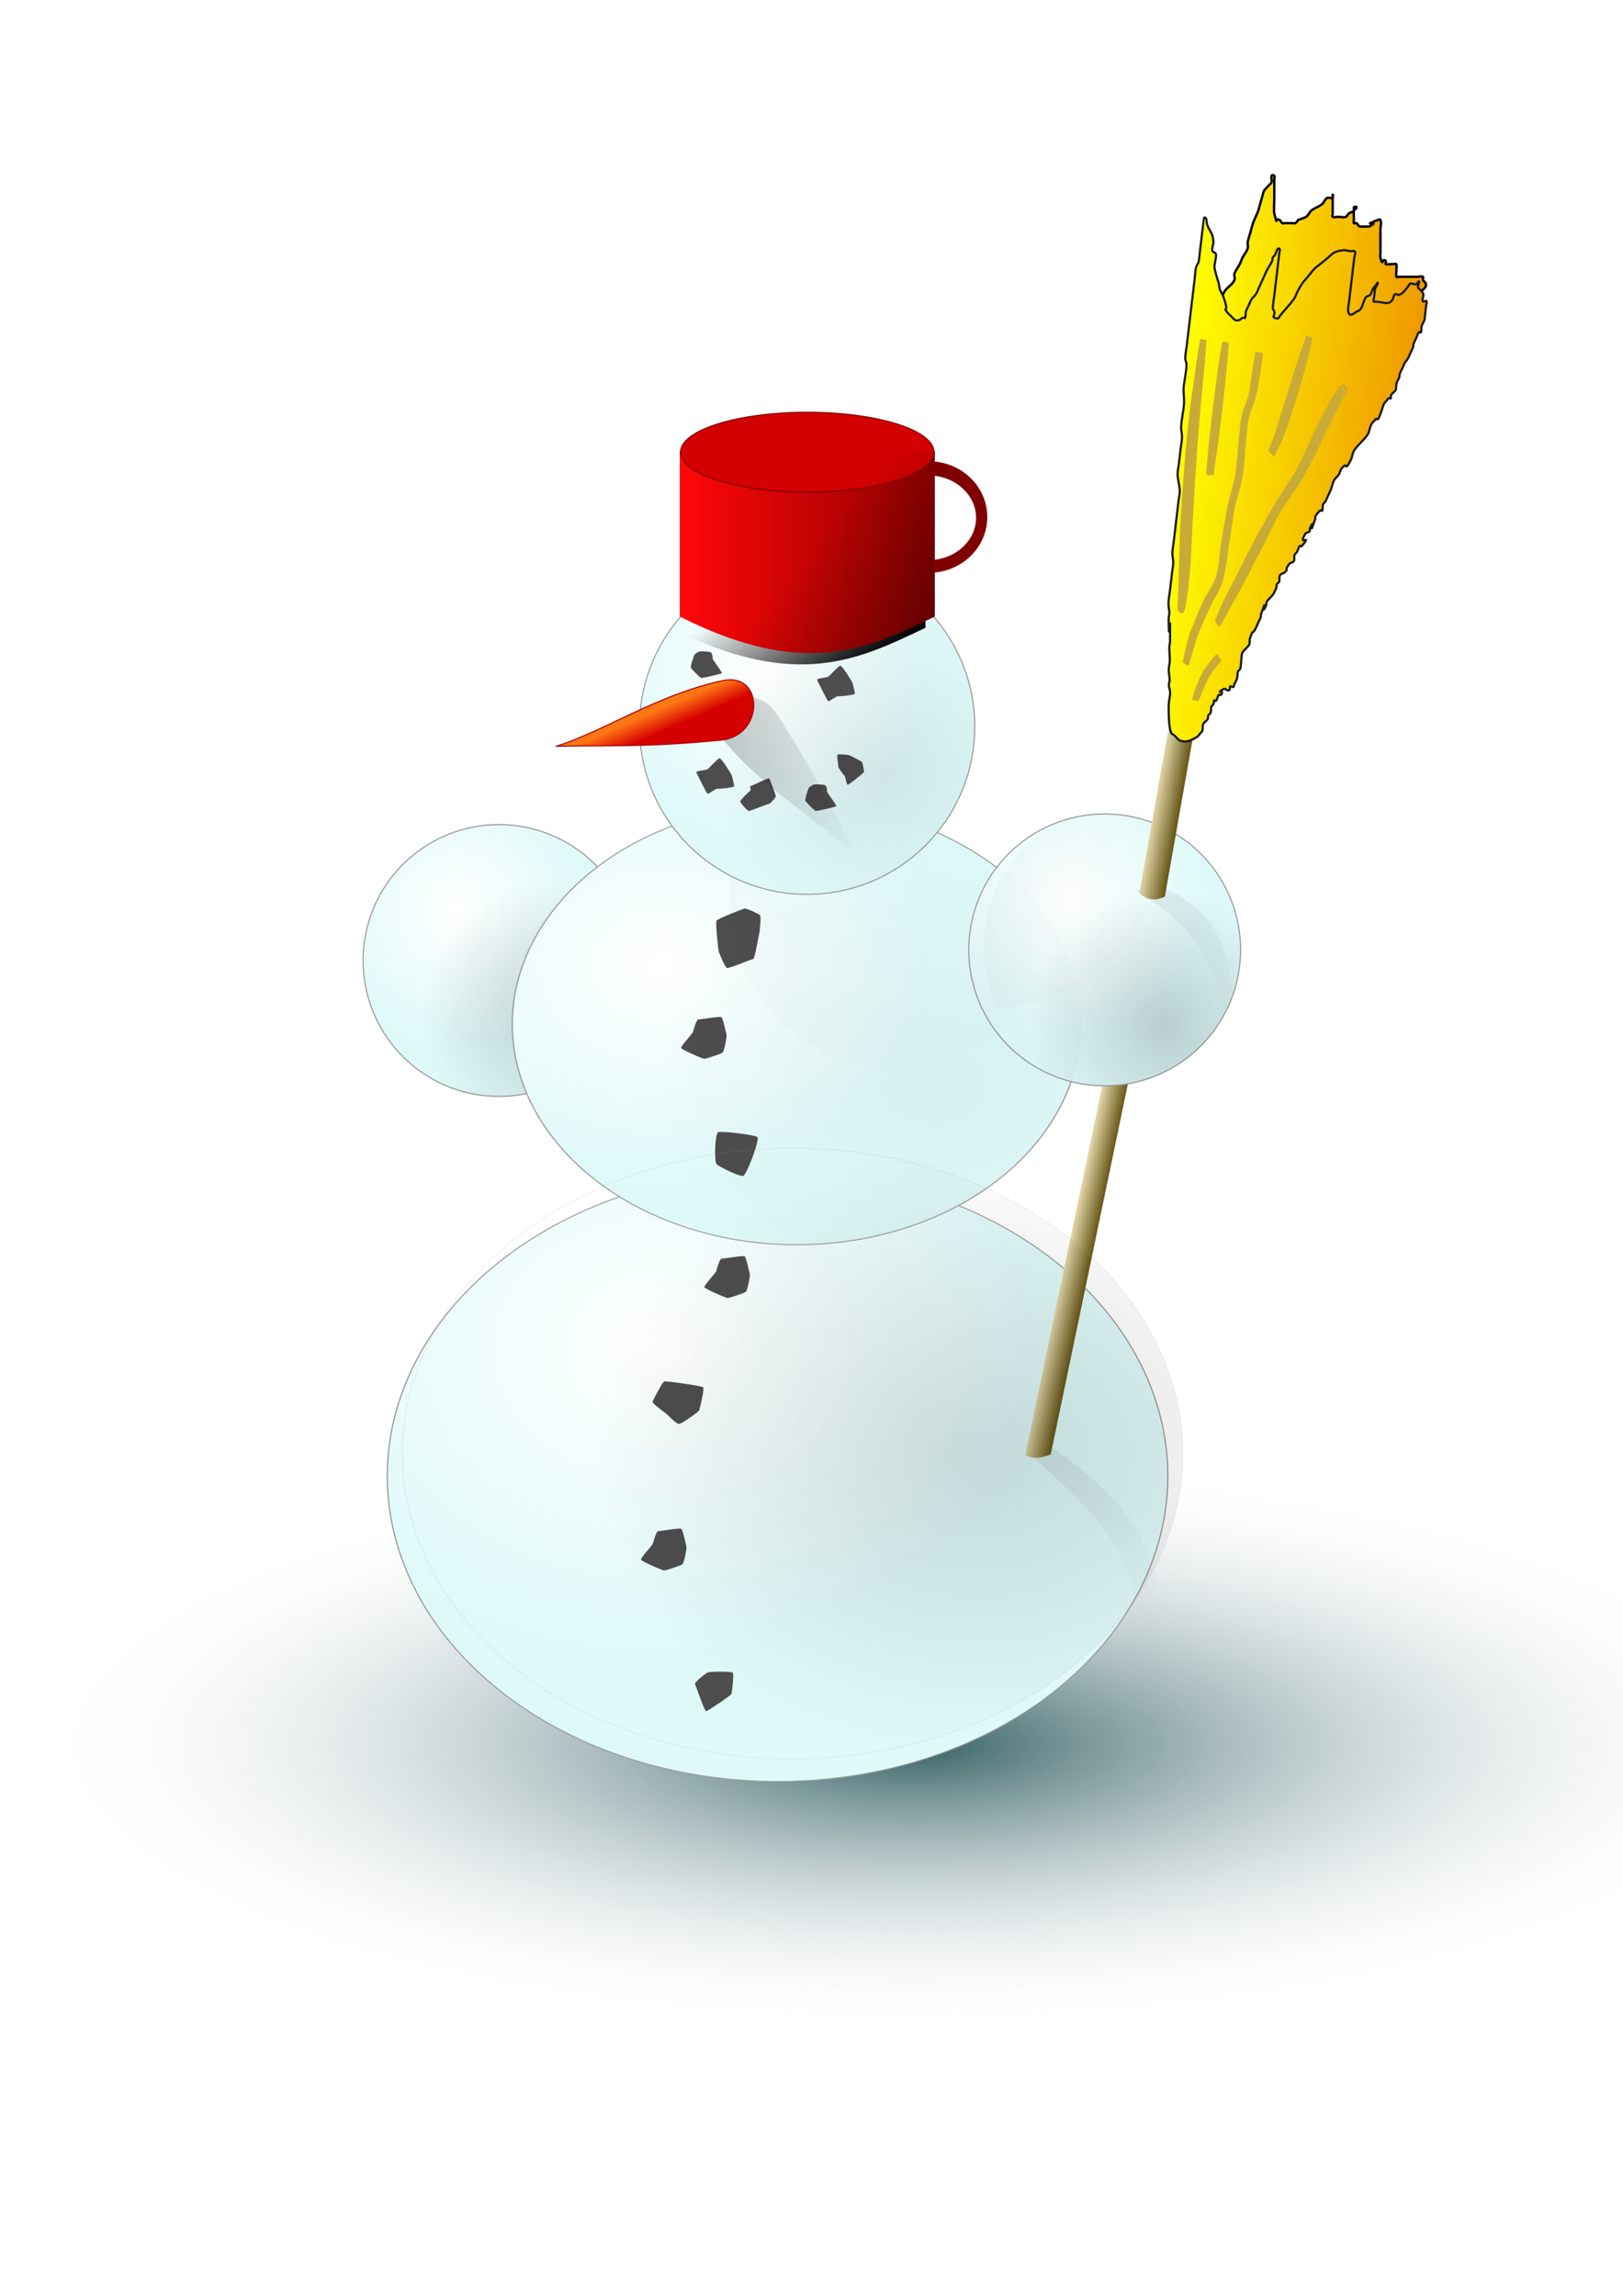 <?xml version="1.0" encoding="UTF-8" standalone="no"?>
<!-- Created with Inkscape (http://www.inkscape.org/) -->
<svg
    xmlns:inkscape="http://www.inkscape.org/namespaces/inkscape"
    xmlns:rdf="http://www.w3.org/1999/02/22-rdf-syntax-ns#"
    xmlns="http://www.w3.org/2000/svg"
    xmlns:sodipodi="http://sodipodi.sourceforge.net/DTD/sodipodi-0.dtd"
    xmlns:cc="http://creativecommons.org/ns#"
    xmlns:xlink="http://www.w3.org/1999/xlink"
    xmlns:dc="http://purl.org/dc/elements/1.1/"
    xmlns:svg="http://www.w3.org/2000/svg"
    xmlns:ns1="http://sozi.baierouge.fr"
    id="svg2"
    sodipodi:docname="snowman1.svg"
    inkscape:export-ydpi="200.0271"
    inkscape:export-filename="C:\Zaloha2\inkscape pokusy\snehulak5.png"
    viewBox="0 0 744.09 1052.4"
    inkscape:export-xdpi="200.0271"
    version="1.1"
    inkscape:version="0.48.3.1 r9886"
    inkscape:label="Pozadí"
  >
  <defs
      id="defs3"
    >
    <linearGradient
        id="linearGradient5662"
        inkscape:collect="always"
      >
      <stop
          id="stop5664"
          style="stop-color:#000000"
          offset="0"
      />
      <stop
          id="stop5666"
          style="stop-color:#000000;stop-opacity:0"
          offset="1"
      />
    </linearGradient
    >
    <linearGradient
        id="linearGradient3676"
      >
      <stop
          id="stop3678"
          style="stop-color:#e9ddaf"
          offset="0"
      />
      <stop
          id="stop3680"
          style="stop-color:#6c5c1e"
          offset="1"
      />
    </linearGradient
    >
    <linearGradient
        id="linearGradient3668"
      >
      <stop
          id="stop3670"
          style="stop-color:#ffff00"
          offset="0"
      />
      <stop
          id="stop3672"
          style="stop-color:#ef9800"
          offset="1"
      />
    </linearGradient
    >
    <linearGradient
        id="linearGradient4193"
      >
      <stop
          id="stop4195"
          style="stop-color:#ffffff"
          offset="0"
      />
      <stop
          id="stop4197"
          style="stop-color:#dff9f9"
          offset="1"
      />
    </linearGradient
    >
    <radialGradient
        id="radialGradient4199"
        xlink:href="#linearGradient4193"
        gradientUnits="userSpaceOnUse"
        cy="485.85"
        cx="219.47"
        r="140.5"
        inkscape:collect="always"
    />
    <radialGradient
        id="radialGradient4201"
        xlink:href="#linearGradient4193"
        gradientUnits="userSpaceOnUse"
        cy="492.6"
        cx="218.22"
        r="140.5"
        inkscape:collect="always"
    />
    <radialGradient
        id="radialGradient4203"
        xlink:href="#linearGradient4193"
        gradientUnits="userSpaceOnUse"
        cy="500.98"
        cx="187.54"
        r="140.5"
        inkscape:collect="always"
    />
    <radialGradient
        id="radialGradient4205"
        xlink:href="#linearGradient4193"
        gradientUnits="userSpaceOnUse"
        cy="485.85"
        cx="209.8"
        r="140.5"
        inkscape:collect="always"
    />
    <radialGradient
        id="radialGradient4207"
        xlink:href="#linearGradient4193"
        gradientUnits="userSpaceOnUse"
        cy="479.59"
        cx="212.35"
        r="140.5"
        inkscape:collect="always"
    />
    <linearGradient
        id="linearGradient4438"
        y2="140.76"
        gradientUnits="userSpaceOnUse"
        x2="344.67"
        gradientTransform="matrix(1 0 0 .677 83.906 154.79)"
        y1="140.76"
        x1="227.75"
        inkscape:collect="always"
      >
      <stop
          id="stop4426"
          style="stop-color:#ff0707"
          offset="0"
      />
      <stop
          id="stop4428"
          style="stop-color:#8e0000"
          offset="1"
      />
    </linearGradient
    >
    <radialGradient
        id="radialGradient4475"
        gradientUnits="userSpaceOnUse"
        cy="764.72"
        cx="60.284"
        gradientTransform="matrix(1 0 0 1.081 0 -61.796)"
        r="170.52"
        inkscape:collect="always"
      >
      <stop
          id="stop4485"
          style="stop-color:#366165"
          offset="0"
      />
      <stop
          id="stop4487"
          style="stop-color:#ffffff;stop-opacity:0"
          offset="1"
      />
    </radialGradient
    >
    <filter
        id="filter4203"
        height="1.5"
        width="1.5"
        y="-.25"
        x="-.25"
        inkscape:label="Drop shadow"
      >
      <feGaussianBlur
          id="feGaussianBlur4205"
          result="blur"
          stdDeviation="10,000000"
          in="SourceAlpha"
      />
      <feColorMatrix
          id="feColorMatrix4207"
          values="1 0 0 0 0 0 1 0 0 0 0 0 1 0 0 0 0 0 0,500000 0 "
          type="matrix"
          result="bluralpha"
      />
      <feOffset
          id="feOffset4209"
          result="offsetBlur"
          dy="10,000000"
          dx="10,000000"
          in="bluralpha"
      />
      <feMerge
          id="feMerge4211"
        >
        <feMergeNode
            id="feMergeNode4213"
            in="offsetBlur"
        />
        <feMergeNode
            id="feMergeNode4215"
            in="SourceGraphic"
        />
      </feMerge
      >
    </filter
    >
    <filter
        id="filter4217"
        height="1.5"
        width="1.5"
        y="-.25"
        x="-.25"
        inkscape:label="Drop shadow"
      >
      <feGaussianBlur
          id="feGaussianBlur4219"
          result="blur"
          stdDeviation="10,000000"
          in="SourceAlpha"
      />
      <feColorMatrix
          id="feColorMatrix4221"
          values="1 0 0 0 0 0 1 0 0 0 0 0 1 0 0 0 0 0 0,500000 0 "
          type="matrix"
          result="bluralpha"
      />
      <feOffset
          id="feOffset4223"
          result="offsetBlur"
          dy="10,000000"
          dx="10,000000"
          in="bluralpha"
      />
      <feMerge
          id="feMerge4225"
        >
        <feMergeNode
            id="feMergeNode4227"
            in="offsetBlur"
        />
        <feMergeNode
            id="feMergeNode4229"
            in="SourceGraphic"
        />
      </feMerge
      >
    </filter
    >
    <filter
        id="filter4245"
        height="1.5"
        width="1.5"
        y="-.25"
        x="-.25"
        inkscape:label="Drop shadow"
      >
      <feGaussianBlur
          id="feGaussianBlur4247"
          result="blur"
          stdDeviation="10,000000"
          in="SourceAlpha"
      />
      <feColorMatrix
          id="feColorMatrix4249"
          values="1 0 0 0 0 0 1 0 0 0 0 0 1 0 0 0 0 0 0,500000 0 "
          type="matrix"
          result="bluralpha"
      />
      <feOffset
          id="feOffset4251"
          result="offsetBlur"
          dy="10,000000"
          dx="10,000000"
          in="bluralpha"
      />
      <feMerge
          id="feMerge4253"
        >
        <feMergeNode
            id="feMergeNode4255"
            in="offsetBlur"
        />
        <feMergeNode
            id="feMergeNode4257"
            in="SourceGraphic"
        />
      </feMerge
      >
    </filter
    >
    <filter
        id="filter4259"
        height="1.5"
        width="1.5"
        y="-.25"
        x="-.25"
        inkscape:label="Drop shadow"
      >
      <feGaussianBlur
          id="feGaussianBlur4261"
          result="blur"
          stdDeviation="10,000000"
          in="SourceAlpha"
      />
      <feColorMatrix
          id="feColorMatrix4263"
          values="1 0 0 0 0 0 1 0 0 0 0 0 1 0 0 0 0 0 0,500000 0 "
          type="matrix"
          result="bluralpha"
      />
      <feOffset
          id="feOffset4265"
          result="offsetBlur"
          dy="10,000000"
          dx="10,000000"
          in="bluralpha"
      />
      <feMerge
          id="feMerge4267"
        >
        <feMergeNode
            id="feMergeNode4269"
            in="offsetBlur"
        />
        <feMergeNode
            id="feMergeNode4271"
            in="SourceGraphic"
        />
      </feMerge
      >
    </filter
    >
    <filter
        id="filter4273"
        height="1.5"
        width="1.5"
        y="-.25"
        x="-.25"
        inkscape:label="Drop shadow"
      >
      <feGaussianBlur
          id="feGaussianBlur4275"
          result="blur"
          stdDeviation="10,000000"
          in="SourceAlpha"
      />
      <feColorMatrix
          id="feColorMatrix4277"
          values="1 0 0 0 0 0 1 0 0 0 0 0 1 0 0 0 0 0 0,500000 0 "
          type="matrix"
          result="bluralpha"
      />
      <feOffset
          id="feOffset4279"
          result="offsetBlur"
          dy="10,000000"
          dx="10,000000"
          in="bluralpha"
      />
      <feMerge
          id="feMerge4281"
        >
        <feMergeNode
            id="feMergeNode4283"
            in="offsetBlur"
        />
        <feMergeNode
            id="feMergeNode4285"
            in="SourceGraphic"
        />
      </feMerge
      >
    </filter
    >
    <filter
        id="filter4287"
        height="1.5"
        width="1.5"
        y="-.25"
        x="-.25"
        inkscape:label="Drop shadow"
      >
      <feGaussianBlur
          id="feGaussianBlur4289"
          result="blur"
          stdDeviation="10,000000"
          in="SourceAlpha"
      />
      <feColorMatrix
          id="feColorMatrix4291"
          values="1 0 0 0 0 0 1 0 0 0 0 0 1 0 0 0 0 0 0,500000 0 "
          type="matrix"
          result="bluralpha"
      />
      <feOffset
          id="feOffset4293"
          result="offsetBlur"
          dy="10,000000"
          dx="10,000000"
          in="bluralpha"
      />
      <feMerge
          id="feMerge4295"
        >
        <feMergeNode
            id="feMergeNode4297"
            in="offsetBlur"
        />
        <feMergeNode
            id="feMergeNode4299"
            in="SourceGraphic"
        />
      </feMerge
      >
    </filter
    >
    <filter
        id="filter4385"
        height="1.5"
        width="1.5"
        y="-.25"
        x="-.25"
        inkscape:label="Drop shadow"
      >
      <feGaussianBlur
          id="feGaussianBlur4387"
          result="blur"
          stdDeviation="10,000000"
          in="SourceAlpha"
      />
      <feColorMatrix
          id="feColorMatrix4389"
          values="1 0 0 0 0 0 1 0 0 0 0 0 1 0 0 0 0 0 0,500000 0 "
          type="matrix"
          result="bluralpha"
      />
      <feOffset
          id="feOffset4391"
          result="offsetBlur"
          dy="10,000000"
          dx="10,000000"
          in="bluralpha"
      />
      <feMerge
          id="feMerge4393"
        >
        <feMergeNode
            id="feMergeNode4395"
            in="offsetBlur"
        />
        <feMergeNode
            id="feMergeNode4397"
            in="SourceGraphic"
        />
      </feMerge
      >
    </filter
    >
    <filter
        id="filter4399"
        height="1.5"
        width="1.5"
        y="-.25"
        x="-.25"
        inkscape:label="Drop shadow"
      >
      <feGaussianBlur
          id="feGaussianBlur4401"
          result="blur"
          stdDeviation="10,000000"
          in="SourceAlpha"
      />
      <feColorMatrix
          id="feColorMatrix4403"
          values="1 0 0 0 0 0 1 0 0 0 0 0 1 0 0 0 0 0 0,500000 0 "
          type="matrix"
          result="bluralpha"
      />
      <feOffset
          id="feOffset4405"
          result="offsetBlur"
          dy="10,000000"
          dx="10,000000"
          in="bluralpha"
      />
      <feMerge
          id="feMerge4407"
        >
        <feMergeNode
            id="feMergeNode4409"
            in="offsetBlur"
        />
        <feMergeNode
            id="feMergeNode4411"
            in="SourceGraphic"
        />
      </feMerge
      >
    </filter
    >
    <filter
        id="filter4413"
        height="1.5"
        width="1.5"
        y="-.25"
        x="-.25"
        inkscape:label="Drop shadow"
      >
      <feGaussianBlur
          id="feGaussianBlur4415"
          result="blur"
          stdDeviation="10,000000"
          in="SourceAlpha"
      />
      <feColorMatrix
          id="feColorMatrix4417"
          values="1 0 0 0 0 0 1 0 0 0 0 0 1 0 0 0 0 0 0,500000 0 "
          type="matrix"
          result="bluralpha"
      />
      <feOffset
          id="feOffset4419"
          result="offsetBlur"
          dy="10,000000"
          dx="10,000000"
          in="bluralpha"
      />
      <feMerge
          id="feMerge4421"
        >
        <feMergeNode
            id="feMergeNode4423"
            in="offsetBlur"
        />
        <feMergeNode
            id="feMergeNode4425"
            in="SourceGraphic"
        />
      </feMerge
      >
    </filter
    >
    <filter
        id="filter4427"
        height="1.5"
        width="1.5"
        y="-.25"
        x="-.25"
        inkscape:label="Drop shadow"
      >
      <feGaussianBlur
          id="feGaussianBlur4429"
          result="blur"
          stdDeviation="10,000000"
          in="SourceAlpha"
      />
      <feColorMatrix
          id="feColorMatrix4431"
          values="1 0 0 0 0 0 1 0 0 0 0 0 1 0 0 0 0 0 0,500000 0 "
          type="matrix"
          result="bluralpha"
      />
      <feOffset
          id="feOffset4433"
          result="offsetBlur"
          dy="10,000000"
          dx="10,000000"
          in="bluralpha"
      />
      <feMerge
          id="feMerge4435"
        >
        <feMergeNode
            id="feMergeNode4437"
            in="offsetBlur"
        />
        <feMergeNode
            id="feMergeNode4439"
            in="SourceGraphic"
        />
      </feMerge
      >
    </filter
    >
    <filter
        id="filter4217-1"
        y="-.25"
        height="1.5"
        width="1.5"
        x="-.25"
        inkscape:label="Drop shadow"
        color-interpolation-filters="sRGB"
      >
      <feGaussianBlur
          id="feGaussianBlur4219-7"
          result="blur"
          stdDeviation="10,000000"
          in="SourceAlpha"
      />
      <feColorMatrix
          id="feColorMatrix4221-4"
          values="1 0 0 0 0 0 1 0 0 0 0 0 1 0 0 0 0 0 0,500000 0 "
          type="matrix"
          result="bluralpha"
      />
      <feOffset
          id="feOffset4223-0"
          result="offsetBlur"
          dy="10,000000"
          dx="10,000000"
          in="bluralpha"
      />
      <feMerge
          id="feMerge4225-9"
        >
        <feMergeNode
            id="feMergeNode4227-4"
            in="offsetBlur"
        />
        <feMergeNode
            id="feMergeNode4229-8"
            in="SourceGraphic"
        />
      </feMerge
      >
    </filter
    >
    <filter
        id="filter4399-2"
        y="-.25"
        height="1.5"
        width="1.5"
        x="-.25"
        inkscape:label="Drop shadow"
        color-interpolation-filters="sRGB"
      >
      <feGaussianBlur
          id="feGaussianBlur4401-4"
          result="blur"
          stdDeviation="10,000000"
          in="SourceAlpha"
      />
      <feColorMatrix
          id="feColorMatrix4403-5"
          values="1 0 0 0 0 0 1 0 0 0 0 0 1 0 0 0 0 0 0,500000 0 "
          type="matrix"
          result="bluralpha"
      />
      <feOffset
          id="feOffset4405-5"
          result="offsetBlur"
          dy="10,000000"
          dx="10,000000"
          in="bluralpha"
      />
      <feMerge
          id="feMerge4407-1"
        >
        <feMergeNode
            id="feMergeNode4409-7"
            in="offsetBlur"
        />
        <feMergeNode
            id="feMergeNode4411-1"
            in="SourceGraphic"
        />
      </feMerge
      >
    </filter
    >
    <filter
        id="filter4385-5"
        y="-.25"
        height="1.5"
        width="1.5"
        x="-.25"
        inkscape:label="Drop shadow"
        color-interpolation-filters="sRGB"
      >
      <feGaussianBlur
          id="feGaussianBlur4387-2"
          result="blur"
          stdDeviation="10,000000"
          in="SourceAlpha"
      />
      <feColorMatrix
          id="feColorMatrix4389-7"
          values="1 0 0 0 0 0 1 0 0 0 0 0 1 0 0 0 0 0 0,500000 0 "
          type="matrix"
          result="bluralpha"
      />
      <feOffset
          id="feOffset4391-6"
          result="offsetBlur"
          dy="10,000000"
          dx="10,000000"
          in="bluralpha"
      />
      <feMerge
          id="feMerge4393-1"
        >
        <feMergeNode
            id="feMergeNode4395-4"
            in="offsetBlur"
        />
        <feMergeNode
            id="feMergeNode4397-2"
            in="SourceGraphic"
        />
      </feMerge
      >
    </filter
    >
    <linearGradient
        id="linearGradient4652"
        y2="662.36"
        gradientUnits="userSpaceOnUse"
        x2="-213.47"
        gradientTransform="matrix(.264 -.056 .043 .203 326.4 180.19)"
        y1="709.2"
        x1="-201.19"
        inkscape:collect="always"
      >
      <stop
          id="stop4213"
          style="stop-color:#d50000"
          offset="0"
      />
      <stop
          id="stop4215"
          style="stop-color:#ff7714"
          offset="1"
      />
    </linearGradient
    >
    <linearGradient
        id="linearGradient5517"
        y2="365.19"
        xlink:href="#linearGradient3668"
        gradientUnits="userSpaceOnUse"
        x2="-564.11"
        gradientTransform="matrix(.189 .022 -.035 .294 762.98 135.06)"
        y1="365.19"
        x1="-1126.3"
        inkscape:collect="always"
    />
    <linearGradient
        id="linearGradient5520"
        y2="2059.8"
        xlink:href="#linearGradient3676"
        gradientUnits="userSpaceOnUse"
        x2="-859.05"
        gradientTransform="matrix(.189 -.006 -.019 .09 707.09 359.17)"
        y1="2059.8"
        x1="-920.85"
        inkscape:collect="always"
    />
    <linearGradient
        id="linearGradient5566"
        y2="657.8"
        gradientUnits="userSpaceOnUse"
        x2="601.97"
        y1="657.8"
        x1="484.05"
        inkscape:collect="always"
      >
      <stop
          id="stop5562"
          style="stop-color:#000000"
          offset="0"
      />
      <stop
          id="stop5564"
          style="stop-color:#000000;stop-opacity:0"
          offset="1"
      />
    </linearGradient
    >
    <filter
        id="filter5580"
        height="1.2"
        width="1.278"
        y="-.1"
        x="-.139"
        inkscape:collect="always"
      >
      <feGaussianBlur
          id="feGaussianBlur5582"
          stdDeviation="4.315"
          inkscape:collect="always"
      />
    </filter
    >
    <linearGradient
        id="linearGradient5636"
        y2="347.6"
        gradientUnits="userSpaceOnUse"
        x2="391.06"
        y1="347.6"
        x1="323.95"
        inkscape:collect="always"
      >
      <stop
          id="stop5632"
          style="stop-color:#000000"
          offset="0"
      />
      <stop
          id="stop5634"
          style="stop-color:#000000;stop-opacity:0"
          offset="1"
      />
    </linearGradient
    >
    <filter
        id="filter5638"
        height="1.337"
        width="1.362"
        y="-.168"
        x="-.181"
        inkscape:collect="always"
      >
      <feGaussianBlur
          id="feGaussianBlur5640"
          stdDeviation="5.044"
          inkscape:collect="always"
      />
    </filter
    >
    <linearGradient
        id="linearGradient5668"
        y2="538.08"
        xlink:href="#linearGradient5662"
        gradientUnits="userSpaceOnUse"
        x2="394.74"
        gradientTransform="matrix(.549 0 0 .549 271.78 116.92)"
        y1="538.08"
        x1="113.83"
        inkscape:collect="always"
    />
    <linearGradient
        id="linearGradient5686"
        y2="538.08"
        xlink:href="#linearGradient5662"
        gradientUnits="userSpaceOnUse"
        x2="394.74"
        gradientTransform="matrix(.549 0 0 .549 314.84 89.366)"
        y1="538.08"
        x1="113.83"
        inkscape:collect="always"
    />
    <filter
        id="filter5705"
        height="1.569"
        width="1.64"
        y="-.285"
        x="-.32"
        inkscape:collect="always"
      >
      <feGaussianBlur
          id="feGaussianBlur5707"
          stdDeviation="10.707"
          inkscape:collect="always"
      />
    </filter
    >
    <radialGradient
        id="radialGradient5719"
        gradientUnits="userSpaceOnUse"
        cy="575.77"
        cx="315.33"
        r="140.46"
        inkscape:collect="always"
      >
      <stop
          id="stop5713"
          style="stop-color:#000000"
          offset="0"
      />
      <stop
          id="stop5715"
          style="stop-color:#000000;stop-opacity:0"
          offset="1"
      />
    </radialGradient
    >
    <filter
        id="filter5733"
        height="1.286"
        width="1.286"
        y="-.143"
        x="-.143"
        inkscape:collect="always"
      >
      <feGaussianBlur
          id="feGaussianBlur5735"
          stdDeviation="16.652"
          inkscape:collect="always"
      />
    </filter
    >
    <filter
        id="filter5753"
        height="1.357"
        width="1.285"
        y="-.179"
        x="-.143"
        inkscape:collect="always"
      >
      <feGaussianBlur
          id="feGaussianBlur5755"
          stdDeviation="8.994"
          inkscape:collect="always"
      />
    </filter
    >
    <radialGradient
        id="radialGradient5765"
        gradientUnits="userSpaceOnUse"
        cy="576.23"
        cx="321.38"
        r="140.3"
        inkscape:collect="always"
      >
      <stop
          id="stop5761"
          style="stop-color:#000000"
          offset="0"
      />
      <stop
          id="stop5763"
          style="stop-color:#000000;stop-opacity:0"
          offset="1"
      />
    </radialGradient
    >
    <filter
        id="filter5771"
        height="1.522"
        width="1.522"
        y="-.261"
        x="-.261"
        inkscape:collect="always"
      >
      <feGaussianBlur
          id="feGaussianBlur5773"
          stdDeviation="30.464"
          inkscape:collect="always"
      />
    </filter
    >
    <radialGradient
        id="radialGradient5783"
        gradientUnits="userSpaceOnUse"
        cy="616.04"
        cx="316.52"
        r="140.56"
        inkscape:collect="always"
      >
      <stop
          id="stop5779"
          style="stop-color:#000000"
          offset="0"
      />
      <stop
          id="stop5781"
          style="stop-color:#000000;stop-opacity:0"
          offset="1"
      />
    </radialGradient
    >
    <filter
        id="filter5793"
        height="1.708"
        width="1.708"
        y="-.354"
        x="-.354"
        inkscape:collect="always"
      >
      <feGaussianBlur
          id="feGaussianBlur5795"
          stdDeviation="41.322"
          inkscape:collect="always"
      />
    </filter
    >
    <radialGradient
        id="radialGradient5805"
        gradientUnits="userSpaceOnUse"
        cy="596.21"
        cx="313.1"
        r="140.56"
        inkscape:collect="always"
      >
      <stop
          id="stop5801"
          style="stop-color:#000000"
          offset="0"
      />
      <stop
          id="stop5803"
          style="stop-color:#000000;stop-opacity:0"
          offset="1"
      />
    </radialGradient
    >
    <filter
        id="filter5811"
        height="1.455"
        width="1.455"
        y="-.227"
        x="-.227"
        inkscape:collect="always"
      >
      <feGaussianBlur
          id="feGaussianBlur5813"
          stdDeviation="26.52"
          inkscape:collect="always"
      />
    </filter
    >
    <radialGradient
        id="radialGradient5831"
        gradientUnits="userSpaceOnUse"
        cy="538.08"
        cx="320.84"
        r="140.22"
        inkscape:collect="always"
      >
      <stop
          id="stop5827"
          style="stop-color:#000000"
          offset="0"
      />
      <stop
          id="stop5829"
          style="stop-color:#000000;stop-opacity:0"
          offset="1"
      />
    </radialGradient
    >
    <linearGradient
        id="linearGradient5845"
        y2="253.08"
        gradientUnits="userSpaceOnUse"
        x2="370.12"
        gradientTransform="translate(-4.306 5.167)"
        y1="299.38"
        x1="401.02"
        inkscape:collect="always"
      >
      <stop
          id="stop5841"
          style="stop-color:#000000"
          offset="0"
      />
      <stop
          id="stop5843"
          style="stop-color:#000000;stop-opacity:0"
          offset="1"
      />
    </linearGradient
    >
    <filter
        id="filter5875"
        height="2.073"
        width="1.85"
        y="-.536"
        x="-.425"
        inkscape:collect="always"
      >
      <feGaussianBlur
          id="feGaussianBlur5877"
          stdDeviation="20.699"
          inkscape:collect="always"
      />
    </filter
    >
    <filter
        id="filter5891"
        height="1.202"
        width="1.202"
        y="-.101"
        x="-.101"
        inkscape:collect="always"
      >
      <feGaussianBlur
          id="feGaussianBlur5893"
          stdDeviation="11.807"
          inkscape:collect="always"
      />
    </filter
    >
    <filter
        id="filter5951"
        inkscape:collect="always"
      >
      <feGaussianBlur
          id="feGaussianBlur5953"
          stdDeviation="0.805"
          inkscape:collect="always"
      />
    </filter
    >
    <linearGradient
        id="linearGradient5963"
        y2="2059.8"
        xlink:href="#linearGradient3676"
        gradientUnits="userSpaceOnUse"
        x2="-859.05"
        gradientTransform="matrix(.189 .023 -.028 .157 750.89 120.67)"
        y1="2059.8"
        x1="-920.85"
        inkscape:collect="always"
    />
    <linearGradient
        id="linearGradient5984"
        y2="657.8"
        gradientUnits="userSpaceOnUse"
        y1="657.8"
        x2="601.97"
        x1="484.05"
        inkscape:collect="always"
      >
      <stop
          id="stop5562-0"
          style="stop-color:#000000"
          offset="0"
      />
      <stop
          id="stop5564-5"
          style="stop-color:#000000;stop-opacity:0"
          offset="1"
      />
    </linearGradient
    >
    <filter
        id="filter6013"
        height="1.283"
        width="1.389"
        y="-.142"
        x="-.195"
        inkscape:collect="always"
      >
      <feGaussianBlur
          id="feGaussianBlur6015"
          stdDeviation="6.076"
          inkscape:collect="always"
      />
    </filter
    >
    <linearGradient
        id="linearGradient6039"
        y2="131.62"
        xlink:href="#linearGradient3668"
        gradientUnits="userSpaceOnUse"
        x2="647.4"
        gradientTransform="matrix(.999 0 0 1.189 7.418 -15.09)"
        y1="131.62"
        x1="545.08"
        inkscape:collect="always"
    />
    <linearGradient
        id="linearGradient6053"
        y2="253.08"
        gradientUnits="userSpaceOnUse"
        x2="370.12"
        y1="337.12"
        x1="473.64"
        inkscape:collect="always"
      >
      <stop
          id="stop6049"
          style="stop-color:#000000;stop-opacity:.623"
          offset="0"
      />
      <stop
          id="stop6051"
          style="stop-color:#000000;stop-opacity:0"
          offset="1"
      />
    </linearGradient
    >
    <filter
        id="filter6055"
        height="1.239"
        width="1.19"
        y="-.12"
        x="-.095"
        inkscape:collect="always"
      >
      <feGaussianBlur
          id="feGaussianBlur6057"
          stdDeviation="4.615"
          inkscape:collect="always"
      />
    </filter
    >
    <filter
        id="filter6279"
        height="1.26"
        width="1.418"
        y="-.13"
        x="-.209"
        inkscape:collect="always"
      >
      <feGaussianBlur
          id="feGaussianBlur6281"
          stdDeviation="1.16"
          inkscape:collect="always"
      />
    </filter
    >
    <filter
        id="filter6303"
        inkscape:collect="always"
      >
      <feGaussianBlur
          id="feGaussianBlur6305"
          stdDeviation="1.16"
          inkscape:collect="always"
      />
    </filter
    >
    <filter
        id="filter6307"
        inkscape:collect="always"
      >
      <feGaussianBlur
          id="feGaussianBlur6309"
          stdDeviation="1.16"
          inkscape:collect="always"
      />
    </filter
    >
    <filter
        id="filter6311"
        inkscape:collect="always"
      >
      <feGaussianBlur
          id="feGaussianBlur6313"
          stdDeviation="1.16"
          inkscape:collect="always"
      />
    </filter
    >
    <filter
        id="filter6315"
        height="1.238"
        width="2.425"
        y="-.119"
        x="-.712"
        inkscape:collect="always"
      >
      <feGaussianBlur
          id="feGaussianBlur6317"
          stdDeviation="3.033"
          inkscape:collect="always"
      />
    </filter
    >
    <filter
        id="filter6319"
        height="1.264"
        width="1.719"
        y="-.132"
        x="-.359"
        inkscape:collect="always"
      >
      <feGaussianBlur
          id="feGaussianBlur6321"
          stdDeviation="3.033"
          inkscape:collect="always"
      />
    </filter
    >
    <filter
        id="filter6323"
        height="1.13"
        width="1.239"
        y="-0.065"
        x="-.12"
        inkscape:collect="always"
      >
      <feGaussianBlur
          id="feGaussianBlur6325"
          stdDeviation="3.033"
          inkscape:collect="always"
      />
    </filter
    >
    <filter
        id="filter6327"
        height="1.101"
        width="1.395"
        y="-.051"
        x="-.198"
        inkscape:collect="always"
      >
      <feGaussianBlur
          id="feGaussianBlur6329"
          stdDeviation="3.033"
          inkscape:collect="always"
      />
    </filter
    >
    <filter
        id="filter6331"
        height="1.116"
        width="2.085"
        y="-.058"
        x="-.542"
        inkscape:collect="always"
      >
      <feGaussianBlur
          id="feGaussianBlur6333"
          stdDeviation="3.033"
          inkscape:collect="always"
      />
    </filter
    >
  </defs
  >
  <sodipodi:namedview
      id="base"
      bordercolor="#666666"
      inkscape:pageshadow="2"
      inkscape:window-y="331"
      pagecolor="#ffffff"
      inkscape:window-height="605"
      inkscape:window-maximized="1"
      inkscape:zoom="0.29029174"
      inkscape:window-x="1336"
      showgrid="false"
      borderopacity="1.0"
      inkscape:current-layer="layer1"
      inkscape:cx="524.4896"
      inkscape:cy="570.75312"
      inkscape:window-width="888"
      inkscape:pageopacity="0.0"
      inkscape:document-units="px"
  />
  <g
      id="layer1"
      inkscape:label="Vrstva 1"
      inkscape:groupmode="layer"
    >
    <path
        id="path4467"
        sodipodi:rx="170.51811"
        sodipodi:ry="184.29735"
        style="fill:url(#radialGradient4475)"
        sodipodi:type="arc"
        d="m230.8 764.72a170.52 184.3 0 1 1 -341.04 0 170.52 184.3 0 1 1 341.04 0z"
        transform="matrix(2.414 0 0 .72 273.01 248.86)"
        sodipodi:cy="764.72052"
        sodipodi:cx="60.284184"
    />
    <g
        id="g3306"
      >
      <path
          id="path3344"
          sodipodi:rx="140"
          sodipodi:ry="140"
          style="stroke:#999999;stroke-width:.442;fill:url(#radialGradient4207)"
          sodipodi:type="arc"
          d="m394.29 538.08a140 140 0 1 1 -280 0 140 140 0 1 1 280 0z"
          transform="matrix(1.278 0 0 1 31.492 138.53)"
          sodipodi:cy="538.07648"
          sodipodi:cx="254.28572"
      />
      <path
          id="path3344-4-0-9"
          sodipodi:rx="140"
          sodipodi:ry="140"
          style="stroke:#999999;stroke-width:1.123;fill:url(#radialGradient4205)"
          sodipodi:type="arc"
          d="m394.29 538.08a140 140 0 1 1 -280 0 140 140 0 1 1 280 0z"
          transform="matrix(.445 0 0 .445 115.61 200.84)"
          sodipodi:cy="538.07648"
          sodipodi:cx="254.28572"
      />
      <path
          id="path5797"
          sodipodi:rx="140"
          sodipodi:ry="140"
          style="opacity:.404;filter:url(#filter5811);stroke:#999999;stroke-width:1.123;fill:url(#radialGradient5805)"
          sodipodi:type="arc"
          d="m394.29 538.08a140 140 0 1 1 -280 0 140 140 0 1 1 280 0z"
          transform="matrix(.445 0 0 .445 115.61 200.84)"
          sodipodi:cy="538.07648"
          sodipodi:cx="254.28572"
      />
      <path
          id="path3344-1"
          sodipodi:rx="140"
          sodipodi:ry="140"
          style="stroke:#999999;stroke-width:.61;fill:url(#radialGradient4203)"
          sodipodi:type="arc"
          d="m394.29 538.08a140 140 0 1 1 -280 0 140 140 0 1 1 280 0z"
          transform="matrix(.931 0 0 .722 128.48 81.002)"
          sodipodi:cy="538.07648"
          sodipodi:cx="254.28572"
      />
      <path
          id="path4219"
          style="filter:url(#filter4287);fill:#4d4d4d"
          sodipodi:type="star"
          d="m-236.78 341.56c3.931 3.908-2.181 51.209-3.654 56.074s-67.607 45.713-72.479 46.543c-4.871 0.83-28.842-66.242-31.865-71.823-3.023-5.582 30.143-28.545 35.69-31.331 5.547-2.787 68.378-3.37 72.308 0.538z"
          sodipodi:r1="48.959953"
          inkscape:flatsided="true"
          transform="matrix(.16 0 0 .172 373.83 707.99)"
          sodipodi:arg2="-0.057410979"
          sodipodi:arg1="-0.68572947"
          inkscape:randomized="0.3"
          sodipodi:cy="384.06897"
          sodipodi:cx="-285.91925"
          inkscape:rounded="0.1"
          sodipodi:r2="55.738201"
          sodipodi:sides="5"
      />
      <path
          id="path4219-4"
          style="filter:url(#filter4273);fill:#4d4d4d"
          sodipodi:type="star"
          d="m-242.95 349.57c3.46 2.597-5.678 47.314-6.925 51.382-1.248 4.068-32.011 29.186-36.523 30.233-4.513 1.047-18.109-15.561-20.668-19.11-2.559-3.549-29.977-26.118-28.756-30.207 1.222-4.089 18.145-42.981 21.267-44.782 3.122-1.801 68.145 9.887 71.605 12.484z"
          sodipodi:r1="41.838516"
          inkscape:flatsided="true"
          transform="matrix(.249 0 0 .207 382.78 563.46)"
          sodipodi:arg2="-0.31099338"
          sodipodi:arg1="-0.83459216"
          inkscape:randomized="0.304"
          sodipodi:cy="384.06897"
          sodipodi:cx="-285.91925"
          inkscape:rounded="0.1"
          sodipodi:r2="55.738201"
          sodipodi:sides="6"
      />
      <path
          id="path4219-4-8"
          style="filter:url(#filter4259);fill:#4d4d4d"
          sodipodi:type="star"
          d="m-236.63 341.4c4.733 4.692-19.66 84.355-26.453 86.156-6.793 1.801-43.456-20.176-48.467-25.572-5.01-5.396-3.353-67.486 2.52-71.104 5.874-3.618 67.666 5.827 72.399 10.52z"
          sodipodi:r1="48.959953"
          inkscape:flatsided="true"
          transform="matrix(.249 0 0 .207 406.17 450.53)"
          sodipodi:arg2="0.099668693"
          sodipodi:arg1="-0.68572947"
          inkscape:randomized="0.304"
          sodipodi:cy="384.06897"
          sodipodi:cx="-285.91925"
          inkscape:rounded="0.1"
          sodipodi:r2="55.738201"
          sodipodi:sides="4"
      />
      <path
          id="path4219-8"
          style="filter:url(#filter4245);fill:#4d4d4d"
          sodipodi:type="star"
          d="m-236.78 341.56c2.902 2.885-0.58 32.376-2.134 36.912-1.554 4.535-9.037 46.848-12.762 46.851-3.725 0.003-51.39 18.163-55.722 17.04-4.332-1.123-17.579-29.439-18.271-33.429-0.692-3.99-6.979-53.651-4.106-57.291 2.874-3.64 55.681-22.104 59.762-22.897 4.081-0.793 30.331 9.93 33.233 12.815z"
          sodipodi:r1="48.959953"
          inkscape:flatsided="true"
          transform="matrix(.214 0 0 .24 399.11 337.56)"
          sodipodi:arg2="-0.23693052"
          sodipodi:arg1="-0.68572947"
          inkscape:randomized="0.3"
          sodipodi:cy="384.06897"
          sodipodi:cx="-285.91925"
          inkscape:rounded="0.1"
          sodipodi:r2="55.738201"
          sodipodi:sides="7"
      />
      <path
          id="path4219-4-2"
          style="filter:url(#filter4217);fill:#4d4d4d"
          sodipodi:type="star"
          d="m-260.16 421.16c-3.345 2.652-29.203 12.918-32.562 13.422-3.359 0.503-41.745-20.086-43.368-23.818-1.623-3.731 21.202-32.195 21.752-35.56 0.55-3.365 6.397-27.886 9.714-27.748 3.317 0.138 39.688-7.491 42.589-5.193 2.9 2.298 8.747 35.852 9.562 39.388 0.815 3.536-4.343 36.856-7.687 39.509z"
          sodipodi:r1="44.036762"
          inkscape:flatsided="true"
          transform="matrix(.249 0 0 .207 377.58 629.93)"
          sodipodi:arg2="1.2397967"
          sodipodi:arg1="0.79099776"
          inkscape:randomized="0.304"
          sodipodi:cy="384.06897"
          sodipodi:cx="-285.91925"
          inkscape:rounded="0.1"
          sodipodi:r2="55.738201"
          sodipodi:sides="7"
      />
      <path
          id="path4219-4-2-4"
          style="filter:url(#filter4203);fill:#4d4d4d"
          sodipodi:type="star"
          d="m-260.16 421.16c-3.345 2.652-29.203 12.918-32.562 13.422-3.359 0.503-41.745-20.086-43.368-23.818-1.623-3.731 21.202-32.195 21.752-35.56 0.55-3.365 6.397-27.886 9.714-27.748 3.317 0.138 39.688-7.491 42.589-5.193 2.9 2.298 8.747 35.852 9.562 39.388 0.815 3.536-4.343 36.856-7.687 39.509z"
          sodipodi:r1="44.036762"
          inkscape:flatsided="true"
          transform="matrix(.249 0 0 .207 406.64 505.03)"
          sodipodi:arg2="1.2397967"
          sodipodi:arg1="0.79099776"
          inkscape:randomized="0.304"
          sodipodi:cy="384.06897"
          sodipodi:cx="-285.91925"
          inkscape:rounded="0.1"
          sodipodi:r2="55.738201"
          sodipodi:sides="7"
      />
      <path
          id="rect4519-0"
          style="opacity:.257;filter:url(#filter5580);fill:url(#linearGradient5566)"
          sodipodi:nodetypes="ccccc"
          transform="matrix(.386 .645 -.654 .381 721.93 100.97)"
          d="m601.85 649.56 0.121 11.756c-43.325-20.409-79.75-5.281-117.17 4.725-1.272-6.582-0.652-9.073-0.121-11.756 42.543-20.054 82.931-28.689 117.17-4.725z"
      />
      <path
          id="rect4519"
          sodipodi:nodetypes="ccccc"
          style="fill:url(#linearGradient5520)"
          d="m518.67 433.59 11.683-0.377-48.637 233.46c-7.09 2.611-9.271 1.404-11.683 0.377l48.637-233.46z"
      />
      <path
          id="path3344-4-0"
          sodipodi:rx="140"
          sodipodi:ry="140"
          style="stroke:#999999;stroke-width:1.123;fill:url(#radialGradient4199)"
          sodipodi:type="arc"
          d="m394.29 538.08a140 140 0 1 1 -280 0 140 140 0 1 1 280 0z"
          transform="matrix(.445 0 0 .445 393.3 195.97)"
          sodipodi:cy="538.07648"
          sodipodi:cx="254.28572"
      />
      <path
          id="path5823"
          sodipodi:rx="140"
          sodipodi:ry="140"
          style="opacity:.363;filter:url(#filter5891);stroke:#999999;stroke-width:.442;fill:url(#radialGradient5831)"
          sodipodi:type="arc"
          d="m394.29 538.08a140 140 0 1 1 -280 0 140 140 0 1 1 280 0z"
          transform="matrix(1.278 0 0 1 38.381 128.2)"
          sodipodi:cy="538.07648"
          sodipodi:cx="254.28572"
      />
      <path
          id="path5660"
          style="opacity:.118;filter:url(#filter5753);stroke:#999999;stroke-width:.5;fill:url(#linearGradient5668)"
          d="m365.22 368.53c-5.94 0-11.77 0.31-17.5 0.91-8.31 12.28-13.16 27.09-13.16 43.03 0 42.47 34.41 76.87 76.88 76.87 35.91 0 66.07-24.59 74.53-57.87-19.42-36.92-66.17-62.94-120.75-62.94z"
      />
      <path
          id="path3344-4"
          sodipodi:rx="140"
          sodipodi:ry="140"
          style="stroke:#999999;stroke-width:.91;fill:url(#radialGradient4201)"
          sodipodi:type="arc"
          d="m394.29 538.08a140 140 0 1 1 -280 0 140 140 0 1 1 280 0z"
          transform="matrix(.549 0 0 .549 230.44 37.693)"
          sodipodi:cy="538.07648"
          sodipodi:cx="254.28572"
      />
      <path
          id="path4219-4-2-5"
          style="filter:url(#filter4427);fill:#4d4d4d"
          sodipodi:type="star"
          d="m-265.56 409.63c-2.868 0.646-38.5 18.983-41.502 18.868-3.002-0.115-17.857-22.201-17.319-24.972 0.538-2.772 17.422-24.844 20.142-26.481 2.72-1.637-1.99-12.855 0.981-12.684 2.971 0.171 35.684-21.728 37.126-19.242 1.442 2.486 14.287 43.819 13.277 46.841-1.01 3.022-9.836 17.026-12.704 17.671z"
          sodipodi:r1="34.482403"
          inkscape:flatsided="true"
          transform="matrix(.228 0 0 .179 413.3 295.03)"
          sodipodi:arg2="1.5106915"
          sodipodi:arg1="1.0618926"
          inkscape:randomized="0.304"
          sodipodi:cy="384.06897"
          sodipodi:cx="-285.91925"
          inkscape:rounded="0.1"
          sodipodi:r2="55.738201"
          sodipodi:sides="7"
      />
      <path
          id="path4219-4-2-5-1"
          style="filter:url(#filter4413);fill:#4d4d4d"
          sodipodi:type="star"
          d="m-292.3 429.33c-3.013-0.224-4.231-20.491-6.304-22.771-2.073-2.28-13.121-20.598-12.657-23.71 0.464-3.112-3.727-29.24-1.196-30.623 2.531-1.383 22.5 0.424 24.625 2.162 2.125 1.738 25.012 15.629 24.927 18.117-0.085 2.489 4.835 22.878 2.993 25.25s-29.374 31.799-32.387 31.575z"
          sodipodi:r1="31.786734"
          inkscape:flatsided="true"
          transform="matrix(.228 0 0 .179 455.29 282.84)"
          sodipodi:arg2="1.8466543"
          sodipodi:arg1="1.3978554"
          inkscape:randomized="0.304"
          sodipodi:cy="384.06897"
          sodipodi:cx="-285.91925"
          inkscape:rounded="0.1"
          sodipodi:r2="55.738201"
          sodipodi:sides="7"
      />
      <path
          id="path4219-4-2-8"
          style="filter:url(#filter4217-1);fill:#4d4d4d"
          sodipodi:type="star"
          d="m-260.16 421.16c-3.345 2.652-29.203 12.918-32.562 13.422-3.359 0.503-41.745-20.086-43.368-23.818-1.623-3.731 21.202-32.195 21.752-35.56 0.55-3.365 6.397-27.886 9.714-27.748 3.317 0.138 39.688-7.491 42.589-5.193 2.9 2.298 8.747 35.852 9.562 39.388 0.815 3.536-4.343 36.856-7.687 39.509z"
          sodipodi:r1="44.036762"
          inkscape:flatsided="true"
          transform="matrix(.249 0 0 .207 395.98 395.39)"
          sodipodi:arg2="1.2397967"
          sodipodi:arg1="0.79099776"
          inkscape:randomized="0.304"
          sodipodi:cy="384.06897"
          sodipodi:cx="-285.91925"
          inkscape:rounded="0.1"
          sodipodi:r2="55.738201"
          sodipodi:sides="7"
      />
      <path
          id="path5670"
          style="opacity:.193;filter:url(#filter5705);stroke:#999999;stroke-width:.5;fill:url(#linearGradient5686)"
          d="m513.39 371.47c-34.424 0-62.312 27.92-62.312 62.344 0 10.03 2.384 19.512 6.594 27.906 40.994-1.665 73.719-35.409 73.719-76.812 0-3.733-0.267-7.409-0.781-11-5.465-1.566-11.25-2.438-17.219-2.438z"
      />
      <path
          id="path4219-4-2-5-11"
          style="filter:url(#filter4399);fill:#4d4d4d"
          sodipodi:type="star"
          d="m-288.68 419.52c-2.758-0.572-19.848-23.144-20.954-26.209-1.106-3.065 5.814-30.621 7.28-33.298 1.466-2.677 8.102-7.852 11.167-8.39 3.065-0.539 18.837 0.12 21.48 2.196 2.643 2.076 4.604 11.863 3.75 15.1-0.854 3.237 20.748 36.722 18.55 38.666-2.198 1.944-38.515 12.508-41.273 11.935z"
          sodipodi:r1="34.392136"
          inkscape:flatsided="true"
          transform="matrix(.228 0 0 .179 439.79 296.62)"
          sodipodi:arg2="2.218775"
          sodipodi:arg1="1.7699761"
          inkscape:randomized="0.304"
          sodipodi:cy="384.06897"
          sodipodi:cx="-285.91925"
          inkscape:rounded="0.1"
          sodipodi:r2="55.738201"
          sodipodi:sides="7"
      />
      <path
          id="path4219-4-2-5-2"
          style="filter:url(#filter4385);fill:#4d4d4d"
          sodipodi:type="star"
          d="m-282.18 415.64c-3.646-1.224-18.276 15.243-20.43 12.466-2.154-2.778-21.625-51.843-22.128-54.88-0.503-3.037 19.47-5.4 22.429-7.506 2.959-2.106 20.509-27.656 24.286-28.125 3.777-0.469 24.467 41.674 24.823 44.949 0.356 3.274 5.617 24.904 4.021 27.383-1.596 2.479-29.356 6.938-33.002 5.715z"
          sodipodi:r1="39.968243"
          inkscape:flatsided="true"
          transform="matrix(.228 0 0 .179 393.28 287.14)"
          sodipodi:arg2="1.9061209"
          sodipodi:arg1="1.457322"
          inkscape:randomized="0.304"
          sodipodi:cy="384.06897"
          sodipodi:cx="-285.91925"
          inkscape:rounded="0.1"
          sodipodi:r2="55.738201"
          sodipodi:sides="7"
      />
      <path
          id="path4440"
          style="fill:#800000"
          d="m425.84 217.92c11.984 0.162 21.649 8.796 21.649 19.425 0 10.52-9.47 19.106-21.331 19.416l0.097 5.799c14.636-0.215 26.382-11.59 26.382-25.556 0-14.119-11.997-25.565-26.796-25.565v6.481z"
      />
      <path
          id="path5837"
          sodipodi:nodetypes="ccccc"
          style="filter:url(#filter5875);fill:url(#linearGradient5845)"
          d="m307.35 211.94h116.92v75.837c-29.742 14.084-58.87 29.376-116.92 0v-75.837z"
      />
      <path
          id="path5709"
          sodipodi:rx="140"
          sodipodi:ry="140"
          style="opacity:.274;filter:url(#filter5733);stroke:#999999;stroke-width:.91;fill:url(#radialGradient5719)"
          sodipodi:type="arc"
          d="m394.29 538.08a140 140 0 1 1 -280 0 140 140 0 1 1 280 0z"
          transform="matrix(.549 0 0 .549 230.44 37.693)"
          sodipodi:cy="538.07648"
          sodipodi:cx="254.28572"
      />
      <path
          id="rect4419"
          sodipodi:nodetypes="ccccc"
          style="fill:url(#linearGradient4438)"
          d="m311.66 206.77h116.92v75.837c-29.742 14.084-58.87 29.376-116.92 0v-75.837z"
      />
      <path
          id="path4422"
          sodipodi:rx="64.549995"
          sodipodi:ry="18.268866"
          style="filter:url(#filter5951);stroke:#800000;stroke-width:.527;fill:#d40000"
          sodipodi:type="arc"
          d="m358.07 57.318a64.55 18.269 0 1 1 -129.1 0 64.55 18.269 0 1 1 129.1 0z"
          transform="matrix(.9 0 0 1 105.94 149.95)"
          sodipodi:cy="57.317955"
          sodipodi:cx="293.51978"
      />
      <path
          id="path4219-4-2-5-11-1"
          style="filter:url(#filter4399-2);fill:#4d4d4d"
          sodipodi:type="star"
          d="m-288.68 419.52c-2.758-0.572-19.848-23.144-20.954-26.209-1.106-3.065 5.814-30.621 7.28-33.298 1.466-2.677 8.102-7.852 11.167-8.39 3.065-0.539 18.837 0.12 21.48 2.196 2.643 2.076 4.604 11.863 3.75 15.1-0.854 3.237 20.748 36.722 18.55 38.666-2.198 1.944-38.515 12.508-41.273 11.935z"
          sodipodi:r1="34.392136"
          inkscape:flatsided="true"
          transform="matrix(.228 0 0 .179 387.32 235.66)"
          sodipodi:arg2="2.218775"
          sodipodi:arg1="1.7699761"
          inkscape:randomized="0.304"
          sodipodi:cy="384.06897"
          sodipodi:cx="-285.91925"
          inkscape:rounded="0.1"
          sodipodi:r2="55.738201"
          sodipodi:sides="7"
      />
      <path
          id="path4219-4-2-5-2-3"
          style="filter:url(#filter4385-5);fill:#4d4d4d"
          sodipodi:type="star"
          d="m-282.18 415.64c-3.646-1.224-18.276 15.243-20.43 12.466-2.154-2.778-21.625-51.843-22.128-54.88-0.503-3.037 19.47-5.4 22.429-7.506 2.959-2.106 20.509-27.656 24.286-28.125 3.777-0.469 24.467 41.674 24.823 44.949 0.356 3.274 5.617 24.904 4.021 27.383-1.596 2.479-29.356 6.938-33.002 5.715z"
          sodipodi:r1="39.968243"
          inkscape:flatsided="true"
          transform="matrix(.228 0 0 .179 448.63 244.72)"
          sodipodi:arg2="1.9061209"
          sodipodi:arg1="1.457322"
          inkscape:randomized="0.304"
          sodipodi:cy="384.06897"
          sodipodi:cx="-285.91925"
          inkscape:rounded="0.1"
          sodipodi:r2="55.738201"
          sodipodi:sides="7"
      />
      <path
          id="path4650-2"
          style="opacity:.47;filter:url(#filter5638);fill:url(#linearGradient5636)"
          sodipodi:nodetypes="cssc"
          transform="matrix(.999 .032 -.032 .999 14.936 -2.633)"
          d="m390.94 383.56c-11.679-19.858-18.969-35.449-39.184-64.613-11.405-16.453-36.87-1.959-24.261 12.492 20.253 23.21 45.591 35.447 63.445 52.121z"
      />
      <path
          id="path4650"
          sodipodi:nodetypes="cssc"
          style="stroke:#aa0000;stroke-width:.5;fill:url(#linearGradient4652)"
          d="m255.1 342.07c23.031-0.55 40.2 0.66 75.513-2.825 19.922-1.966 19.638-31.266 0.88-27.274-30.13 6.413-53.142 22.604-76.393 30.099z"
      />
      <path
          id="path5757"
          sodipodi:rx="140"
          sodipodi:ry="140"
          style="opacity:.193;filter:url(#filter5771);stroke:#999999;stroke-width:.61;fill:url(#radialGradient5765)"
          sodipodi:type="arc"
          d="m394.29 538.08a140 140 0 1 1 -280 0 140 140 0 1 1 280 0z"
          transform="matrix(.931 0 0 .722 128.48 81.002)"
          sodipodi:cy="538.07648"
          sodipodi:cx="254.28572"
      />
      <path
          id="path5775"
          sodipodi:rx="140"
          sodipodi:ry="140"
          style="opacity:.413;filter:url(#filter5793);stroke:#999999;stroke-width:1.123;fill:url(#radialGradient5783)"
          sodipodi:type="arc"
          d="m394.29 538.08a140 140 0 1 1 -280 0 140 140 0 1 1 280 0z"
          transform="matrix(.445 0 0 .445 393.3 195.97)"
          sodipodi:cy="538.07648"
          sodipodi:cx="254.28572"
      />
      <path
          id="rect4519-0-7"
          style="opacity:.257;filter:url(#filter6013);fill:url(#linearGradient5984)"
          sodipodi:nodetypes="ccccc"
          transform="matrix(.314 .52 -.531 .307 722.86 -47.97)"
          d="m601.85 649.56 0.121 11.756c-39.499-20.562-78.501-16.268-117.17 4.725-1.272-6.582-0.652-9.073-0.121-11.756 43.866-38.335 80.313-19.964 117.17-4.725z"
      />
      <path
          id="path5955"
          sodipodi:nodetypes="ccccc"
          style="filter:url(#filter6311);fill:url(#linearGradient5963)"
          d="m555.96 219.25-33.594 190.13c3.74 3.562 7.665 3.543 11.691 1.581l33.55-190.3-11.65-1.41z"
      />
      <path
          id="path6029"
          style="filter:url(#filter6307);stroke:#000000;stroke-width:1.09px;fill:url(#linearGradient6039)"
          d="m558.65 139.91c3.374-4.015-1.761 2.527 2.434-5.791 1.181-2.341 3.841-3.349 4.867-5.791 0.363-0.863-0.301-1.999 0-2.895 0.543-1.615 1.681-2.851 2.434-4.343 0.467-0.925 0.75-1.97 1.217-2.895 0.752-1.492 1.891-2.728 2.434-4.343 0.301-0.896-0.159-1.949 0-2.895 0.252-1.496 0.811-2.895 1.217-4.343 0.406-1.448 0.74-2.926 1.217-4.343 0.674-2.004 1.76-3.787 2.434-5.791 0.063-0.188 2.41-8.639 2.434-8.686 0.59-1.17 1.623-1.93 2.434-2.895 0.406-0.483 1.035-0.8 1.217-1.448 0.257-0.916-0.363-2.032 0-2.895 0.181-0.432 0.93-0.341 1.217 0 0.287 0.341 0 0.965 0 1.448v8.686c0 1.185-0.263 6.301 0 7.239 1.789 6.384 0.135 1.528 2.434 2.895 0.513 0.305 0.704 1.143 1.217 1.448 0.363 0.216 0.811 0 1.217 0h2.434 1.217c0.406 0 0.854 0.216 1.217 0 0.513-0.305 0.811-0.965 1.217-1.448 1.217-0.483 2.503-0.765 3.651-1.448 1.026-0.61 1.479-2.138 2.434-2.895 1.509-1.197 3.358-1.698 4.867-2.895 0.955-0.757 1.345-2.464 2.434-2.895 0.77-0.305 1.708 0.432 2.434 0 0.363-0.216-0.406-1.448 0-1.448 0.406 0 0 0.965 0 1.448v7.239c0 0.483-0.363 1.232 0 1.448 0.726 0.432 1.623 0 2.434 0 1.217 0 2.496 0.458 3.651 0 0.544-0.216 0.74-1.069 1.217-1.448 0.755-0.599 1.792-0.685 2.434-1.448 0.287-0.341-0.287-1.107 0-1.448 0.287-0.341 1.217-0.483 1.217 0 0 0.682-0.96 0.837-1.217 1.448-0.185 0.441 0 3.691 0 4.343 0 0.483-0.287 1.107 0 1.448 0.287 0.341 0.854-0.216 1.217 0 0.513 0.305 0.704 1.143 1.217 1.448 0.341 0.203 4.526 0.203 4.867 0 5.569-3.313-5.164 0.6 3.651-2.895 0.385-0.153 1.035-0.432 1.217 0 0.544 1.295 0 2.895 0 4.343v10.134c0 0.965-0.257 1.98 0 2.895 1.266 4.519 0.811-0.483 2.434 1.448 0.287 0.341-0.287 1.107 0 1.448 0.293 0.348 4.575-0.348 4.867 0 0.293 0.348-0.293 5.442 0 5.791 0.287 0.341 0.811 0 1.217 0h1.217 7.301c0.811 0 1.708-0.432 2.434 0 0.363 0.216-0.181 1.016 0 1.448 0.257 0.61 0.96 0.837 1.217 1.448 1.334 3.175-5.032 4.539-6.084 5.791-1.482 1.763-0.57 3.235-2.434 4.343-0.363 0.216-0.854-0.216-1.217 0-0.513 0.305-0.74 1.069-1.217 1.448-0.755 0.599-1.708 0.8-2.434 1.448-0.918 0.819-1.479 2.138-2.434 2.895-0.337 0.268-0.811 0-1.217 0-0.811 0-1.664-0.305-2.434 0-1.398 0.554-1.688 3.456-2.434 4.343-0.287 0.341-0.832-0.153-1.217 0-0.86 0.341-1.679 0.849-2.434 1.448-0.477 0.379-0.811 0.965-1.217 1.448-0.406 0.483-0.899 0.88-1.217 1.448-0.426 0.76-1.238 3.869-2.434 4.343-0.77 0.305-1.86-0.682-2.434 0-6.49 7.721 5.163-0.717-1.217 4.343-0.755 0.599-1.679 0.849-2.434 1.448-0.477 0.379-0.74 1.069-1.217 1.448-9.223 7.315 4.355-4.42-4.867 2.895-0.955 0.757-1.623 1.93-2.434 2.895-0.406 0.483-0.96 0.837-1.217 1.448-0.363 0.863 0.574 2.213 0 2.895-0.006 0.007-3.61-0.012-3.651 0-3.329 0.99-1.958 2.036-4.867 4.343-0.337 0.268-0.93-0.341-1.217 0-0.287 0.341 0.287 1.107 0 1.448-0.641 0.763-1.708 0.8-2.434 1.448-2.701 2.41-4.217 6.263-4.867 10.134-0.159 0.946 0.197 1.959 0 2.895-0.22 1.047-0.714 1.998-1.217 2.895-0.19 0.339-2.146 1.79-1.217 2.895 0.287 0.341 1.089 0.458 1.217 0 0.385-1.373 0-2.895 0-4.343 0-1.448 0.2-2.915 0-4.343-0.672-4.795-3.469-8.594-4.867-13.03-0.901-2.858-1.481-5.853-2.434-8.686-0.999-2.972-3.111-7.522-4.867-10.134-0.717-1.066-1.717-1.83-2.434-2.895-0.914-1.359-1.681-2.851-2.434-4.343-0.373-0.739-1.272-3.882-2.434-4.343-1.313-0.521-6.267 0.615-7.301 0-5.763-3.428-4.497-8.938-9.735 1.448-0.295 0.585 0.704 1.143 1.217 1.448 0.363 0.216 0.811 0 1.217 0h2.434 4.867"
      />
      <path
          id="path4489"
          sodipodi:nodetypes="cssssssssssssssssssssssssssssssssssssssssssssssssssssssssssssssssssssssssssssssssssssssssssssssssssssssssssssssssssssssscssssssssssssssscsssssssssssssssssssssssssssscssssssssssssscscsssssscsssssssccc"
          style="filter:url(#filter6303);stroke:#1a1a1a;fill:url(#linearGradient5517)"
          d="m535.79 322.99c0.144-1.906 0.698-3.826 0.679-5.726-0.011-1.062-0.539-1.918-0.583-2.973-0.039-0.944 0.349-1.913 0.339-2.863-0.015-1.502-0.43-2.897-0.413-4.404 0.016-1.43 0.472-2.862 0.509-4.295 0.052-1.969-0.265-3.87-0.244-5.836 0.011-0.953 0.329-1.91 0.339-2.863 0.238-21.619-0.481 7.04-0.657-10.24-0.01-0.95 0.349-1.913 0.339-2.863-0.015-1.502-0.453-2.894-0.413-4.404 0.05-1.91 0.453-3.817 0.679-5.726 0.339-2.863 0.679-5.726 1.018-8.589 0.17-1.432 0.493-2.865 0.509-4.295 0.017-1.507-0.43-2.897-0.413-4.404 0.016-1.43 0.339-2.863 0.509-4.295s0.339-2.863 0.509-4.295l1.358-11.452c0.17-1.431 0.339-2.863 0.509-4.295s0.568-2.879 0.509-4.295c-0.106-2.541-0.891-4.836-0.997-7.377-0.059-1.415 0.339-2.863 0.509-4.295l0.849-7.158c0.226-1.909 0.629-3.816 0.679-5.726 0.04-1.51-0.453-2.894-0.413-4.404 0.1-3.82 1.214-7.628 1.358-11.452 0.074-1.971-0.265-3.87-0.244-5.836 0.036-3.235 1.389-8.363 1.358-11.452-0.011-1.062-0.595-1.907-0.583-2.973 0.021-1.907 0.453-3.817 0.679-5.726l0.509-4.295c0.566-4.772 1.131-9.544 1.697-14.315 0.509-4.295 1.018-8.589 1.528-12.884 0.17-1.431 0.162-2.912 0.509-4.295 0.259-1.03 0.925-1.767 1.262-2.754 0.151-0.441 0.113-0.954 0.17-1.431 0.113-0.954 0.226-1.909 0.339-2.863 0.453-3.817 0.905-7.635 1.358-11.452 0.041-0.347 0.474-4.252 0.509-4.295 0.257-0.312 0.745-0.254 0.923 0.109 0.397 0.812 0.272 2.07 0.583 2.973 1.141 3.307 2.437 3.284 2.842 7.595 0.131 1.393-0.77 2.965-0.509 4.295 0.194 0.991 1.538 0.629 1.676 1.65 0.247 1.826-0.658 3.819-0.679 5.726-0.017 1.53 1.78 6.942 1.919 7.486 0.245 0.957 0.272 2.07 0.583 2.973 0.394 1.142 1.087 1.964 1.506 3.082 0.533 1.426 1.023 2.916 1.336 4.513 0.516 2.631-1.43 0.326 0.583 2.973 0.502 0.66 1.117 1.1 1.676 1.65 1.318 1.298 1.755 2.324 3.521 1.869 0.698-0.18 1.323-0.953 2.015-1.213 0.31-0.116 0.735 0.52 0.923 0.109 0.376-0.821 0.081-1.955 0.339-2.863 0.29-1.015 0.841-1.836 1.262-2.754 0.421-0.918 0.748-1.949 1.262-2.754 0.65-1.018 1.535-1.626 2.185-2.644 0.514-0.805 0.841-1.836 1.262-2.754 0.841-1.836 1.683-3.672 2.524-5.507 0.421-0.918 0.8-1.881 1.262-2.754 0.745-1.408 1.676-2.596 2.354-4.076 0.188-0.41-0.018-1.021 0.17-1.432 0.266-0.581 0.785-0.789 1.092-1.322 0.487-0.843 0.686-2.057 1.262-2.754 0.257-0.312 0.745-0.254 0.923 0.109 0.177 0.363-0.113 0.954-0.17 1.432l-0.509 4.295-1.867 15.747c-0.117 0.989-0.768 5.274-0.679 5.726 0.123 0.627 0.63 0.914 0.753 1.541 0.359 1.83-1.885 2.68 1.506 3.082 0.435 0.052 0.728-0.881 1.092-1.322 0.364-0.441 0.728-0.881 1.092-1.322 1.821-2.204 3.791-4.137 5.462-6.611 0.528-0.782 0.8-1.881 1.262-2.754 0.745-1.408 1.502-2.814 2.354-4.076 0.668-0.989 1.456-1.763 2.185-2.644 4.206-5.09 2.058-2.972 6.385-6.501 1.036-0.845 2.072-1.69 3.107-2.535 1.036-0.845 2.008-1.978 3.107-2.535 1.258-0.637 2.571-0.756 3.86-0.994 0.938-0.173 1.845 0.219 2.768 0.328 0.308 0.036 0.615 0.073 0.923 0.109 0.615 0.073 1.49-0.508 1.845 0.219 0.355 0.726-0.226 1.909-0.339 2.863l-0.339 2.863c-0.679 5.726-1.358 11.452-2.037 17.178-0.231 1.947-1.045 4.566 0.244 5.836 0.731 0.72 2.588-0.893 2.938-1.103 0.672-0.404 1.439-0.516 2.015-1.213 1.196-1.447 1.328-4.06 2.524-5.507 0.576-0.697 1.439-0.516 2.015-1.213 0.576-0.697 0.775-1.911 1.262-2.754 0.308-0.533 0.728-0.881 1.092-1.322 0.364-0.441 1.172-1.997 1.092-1.322-0.127 1.067-0.925 1.767-1.262 2.754-0.151 0.441-0.113 0.954-0.17 1.432-0.113 0.954-0.226 1.909-0.339 2.863-0.057 0.477-0.347 1.068-0.17 1.431 0.177 0.363 0.615 0.073 0.923 0.109 0.923 0.109 1.845 0.219 2.768 0.328 1.609 0.191 3.233 0.991 4.783-0.885 0.576-0.697 0.62-2.23 1.262-2.754 0.575-0.469 1.221 0.38 1.845 0.219 1.829-0.471 2.749-2.101 4.2-3.857 0.364-0.441 0.651-1.208 1.092-1.322 0.936-0.241 1.832 0.569 2.768 0.328 0.441-0.114 0.657-1.374 1.092-1.322 0.615 0.073-0.694 2.137-0.339 2.863 0.461 0.944 2.27 1.505 2.429 3.191 0.087 0.928-0.513 1.977-0.339 2.863 0.174 0.886 1.49-0.508 1.845 0.219 0.177 0.363-0.113 0.954-0.17 1.431-0.226 1.909-0.453 3.817-0.679 5.726-0.057 0.477-0.019 0.99-0.17 1.431-0.337 0.986-0.973 1.738-1.262 2.754-0.259 0.908 0.037 2.042-0.339 2.863-0.188 0.411-0.665-0.421-0.923-0.109-0.576 0.697-0.841 1.836-1.262 2.754l-1.262 2.754c-0.057 0.477-0.019 0.99-0.17 1.431-0.338 0.986-0.841 1.836-1.262 2.754-0.421 0.918-0.775 1.911-1.262 2.754-0.308 0.533-0.785 0.789-1.092 1.322-0.487 0.843-0.841 1.836-1.262 2.754-0.421 0.918-0.925 1.767-1.262 2.754-0.151 0.441-0.019 0.99-0.17 1.432-0.337 0.986-0.973 1.738-1.262 2.754-0.259 0.908-0.038 1.981-0.339 2.863-0.427 1.248-1.653 1.483-2.185 2.644-0.188 0.41 0.088 1.12-0.17 1.432-0.257 0.312-0.622-0.29-0.923-0.109-0.425 0.256-0.728 0.881-1.092 1.322-0.364 0.441-0.826 0.742-1.092 1.322-0.493 1.075-1.74 5.784-2.694 6.939-0.257 0.312-0.615-0.073-0.923-0.109-0.728 0.881-1.6 1.54-2.185 2.644-0.654 1.235-0.778 2.951-1.432 4.185-1.243 2.347-5.312 5.586-6.554 7.933-0.654 1.235-0.778 2.951-1.432 4.185-3.252 6.141-0.947-0.08-4.2 3.857-0.576 0.697-0.748 1.949-1.262 2.754-0.65 1.018-1.6 1.54-2.185 2.644-0.654 1.235-0.905 2.827-1.432 4.185-0.373 0.96-0.841 1.836-1.262 2.754-0.421 0.918-0.775 1.911-1.262 2.754-0.308 0.533-0.879 0.698-1.092 1.322-0.302 0.882 0.037 2.042-0.339 2.863-0.188 0.41-0.635-0.344-0.923-0.109-0.813 0.663-1.569 1.579-2.185 2.644-0.218 0.377-0.019 0.99-0.17 1.431-3.457 10.105 0.534-2.225-2.354 4.076-0.188 0.41 0.088 1.12-0.17 1.431-0.576 0.697-1.528 0.37-2.015 1.213-3.73 6.457 3.686-0.783-1.602 5.617-0.257 0.312-0.665-0.421-0.923-0.109-0.576 0.697-0.775 1.911-1.262 2.754-0.308 0.533-0.879 0.698-1.092 1.322-0.302 0.882 0.096 2.109-0.339 2.863-0.487 0.843-1.439 0.516-2.015 1.213-2.653 3.211 0.025 2.135-2.354 4.076-0.642 0.524-1.528 0.37-2.015 1.213-0.435 0.754-0.038 1.981-0.339 2.863-0.213 0.624-0.826 0.742-1.092 1.322-0.188 0.41-0.113 0.954-0.17 1.431-0.421 0.918-0.775 1.911-1.262 2.754-0.714 1.237-2.718 2.746-3.277 3.966-0.188 0.41 0.018 1.021-0.17 1.431-2.888 6.301 1.103-6.029-2.354 4.076-0.151 0.441-0.019 0.99-0.17 1.431-0.337 0.986-0.841 1.836-1.262 2.754-0.421 0.918-0.775 1.911-1.262 2.754-1.796 3.109-0.624-0.982-2.354 4.076-0.302 0.882 0.037 2.042-0.339 2.863-0.482 1.052-2.954 3.022-3.277 3.966-0.325 0.949-0.514 6.428-0.849 7.158-0.266 0.581-0.826 0.742-1.092 1.322-0.188 0.41-0.113 0.954-0.17 1.431-0.253 2.131-0.079 1.843-1.432 4.185-0.244 2.847-1.439 0.516-2.015 1.213-0.257 0.312 0.131 1.251-0.17 1.431-0.88 1.194-1.867-0.871-2.768-0.328-4.193 2.524 0.998 0.018-1.262 2.754-0.257 0.312-0.665-0.421-0.923-0.109-0.576 0.697-0.686 2.057-1.262 2.754-0.257 0.312-0.665-0.421-0.923-0.109-0.257 0.312 0.018 1.021-0.17 1.431-0.266 0.581-0.728 0.881-1.092 1.322-0.113 0.954-0.038 1.981-0.339 2.863-0.213 0.624-0.826 0.742-1.092 1.322-0.188 0.41 0.018 1.021-0.17 1.432-0.532 1.161-1.758 1.397-2.185 2.644-0.302 0.882-0.038 1.981-0.339 2.863-0.213 0.624-0.728 0.881-1.092 1.322-0.364 0.441-0.668 1.067-1.092 1.322-0.307 0.185-4.133 2.855-6.644 2.186-3.07-0.409-2.221-1.877-5.351-3.608-0.863-2.305-1.28-4.991-1.24-13.212z"
      />
      <path
          id="path4505"
          style="filter:url(#filter6331);fill:#c8ab37"
          d="m553.16 155.99c-0.446 7.405-1.208 14.81-1.953 22.204-1.784 18.718-3.051 37.463-4.127 56.192-0.951 14.571-0.862 29.454-3.615 43.892-0.673 2.187-0.954 4.494-3.558 1.431-0.464-0.546 0.179-1.89 0.269-2.836 0.07-0.355 3.265 0.647 3.195 1.002-0.195 0.385-0.285 1.047-0.585 1.155-3.336 1.205-3.057 1.337-2.875-1.205 0.716-14.501 0.588-28.947 1.605-43.467 1.259-18.907 2.519-37.884 5.393-56.673 1.005-7.363 1.995-14.741 3.293-22.045 0.038-0.324 2.996 0.026 2.958 0.351z"
      />
      <path
          id="path4509"
          style="filter:url(#filter6327);fill:#c8ab37"
          d="m542.23 303.54c1.035-5.019 2.092-9.913 3.733-14.647 1.935-4.171 3.457-8.738 5.446-12.855 1.019-2.11 1.901-3.546 3.031-5.492 3.14-4.587 3.808-8.485 4.557-14.503 0.585-6.538 1.71-13.012 2.951-19.425 0.716-4.627 1.883-9.113 3.129-13.537 1.326-4.635 1.829-9.482 2.256-14.32 0.3-4.57 0.74-9.13 1.272-13.686 0.229-5.167 2.456-9.384 3.852-14.025 1.065-6.51 1.962-13.064 3.086-19.572 0.055-0.385 3.548 0.218 3.494 0.603-0.818 6.912-1.865 13.861-3.452 20.578-1.353 4.223-3.267 8.161-3.631 12.826-0.554 4.466-0.965 8.938-1.205 13.421-0.387 5.289-1.01 10.599-2.487 15.637-1.196 4.161-2.433 8.37-2.934 12.784-0.86 6.432-2.091 12.795-2.787 19.25-0.894 6.229-2.015 12.191-5.253 16.934-3.028 5.444-5.428 11.474-8.04 17.35-1.669 4.646-2.76 9.541-4.303 14.247-0.093 0.307-2.808-1.261-2.714-1.569z"
      />
      <path
          id="path4511"
          style="filter:url(#filter6323);fill:#c8ab37"
          d="m557.09 284.43c2.478-6.742 5.697-12.758 8.878-18.796 4.718-9.592 9.578-19.021 14.717-28.122 3.67-6.738 7.787-12.865 11.809-19.109 0.784-1.348 1.619-2.633 2.353-4.043 2.837-5.452 5.275-11.418 7.978-17.016 2.329-4.821 3.181-6.315 5.589-10.828 1.745-3.432 3.706-6.589 5.985-9.191 0.183-0.209 1.532-1.603 1.769-1.432 0.752 0.541 1.187 1.741 1.78 2.612-0.221 0.509-0.442 1.018-0.663 1.527-0.154 0.235-2.105-2.764-1.951-2.998-0.071 0.327-0.142 0.654-0.213 0.981 0.623 0.669 1.161 1.545 1.868 2.007 0.156 0.102 0.487-0.761 0.454-0.492-0.051 0.414-0.338 0.702-0.521 1.037-0.35 0.642-0.721 1.256-1.075 1.892-2.126 3.816-1.55 2.799-3.845 7.347-5.283 10.968-10.384 22.267-16.483 32.269-3.995 5.988-8.344 11.501-11.614 18.504-4.688 9.636-9.628 19.003-14.524 28.404-3.415 6.194-6.854 12.374-10.295 18.527-0.158 0.24-2.154-2.838-1.996-3.078z"
      />
      <path
          id="path4513"
          style="filter:url(#filter6319);fill:#c8ab37"
          d="m601.75 155.23c-2.228 10.554-5.301 20.786-8.44 30.899-2.598 7.986-5.133 16.199-9.17 22.91-0.139 0.307-2.781-2.26-2.642-2.567 3.185-6.991 5.144-14.973 7.609-22.479 3.1-10.121 6.136-20.315 9.793-30.075 0.082-0.32 2.933 0.992 2.851 1.312z"
      />
      <path
          id="path4515"
          style="filter:url(#filter6315);fill:#c8ab37"
          d="m563.31 157.19c-0.405 7.65-1.258 15.294-2.052 22.929-1.219 10.761-2.469 21.538-4.076 32.245-0.585 3.763-0.385 2.019-0.66 5.227-0.023 0.373-3.452 0.423-3.429 0.05 0.089-3.677-0.008-1.769 0.316-5.724 0.941-10.785 2.245-21.556 3.577-32.304 1.013-7.609 1.971-15.241 3.367-22.774 0.038-0.324 2.996 0.026 2.958 0.351z"
      />
      <path
          id="path4517"
          style="filter:url(#filter6279);fill:#c8ab37"
          d="m546.55 320.65c1.131-4.633 2.877-8.822 4.946-12.709 1.656-2.851 3.627-5.302 5.649-7.502 0.22-0.239 0.44-0.479 0.66-0.718 0.168-0.249 2.226 3.041 2.058 3.289-0.243 0.301-0.486 0.602-0.729 0.903-1.774 1.842-3.437 4.166-4.885 6.584-0.109 0.222-1.715 3.472-1.795 3.652-1.003 2.256-1.667 4.891-2.946 6.851-0.038 0.324-2.996-0.026-2.958-0.351z"
      />
      <path
          id="path6045"
          sodipodi:nodetypes="ccccc"
          style="filter:url(#filter6055);fill:url(#linearGradient6053)"
          d="m311.66 206.77h116.92v75.837c-29.742 14.084-58.87 29.376-116.92 0v-75.837z"
      />
    </g
    >
  </g
  >
</svg
>
